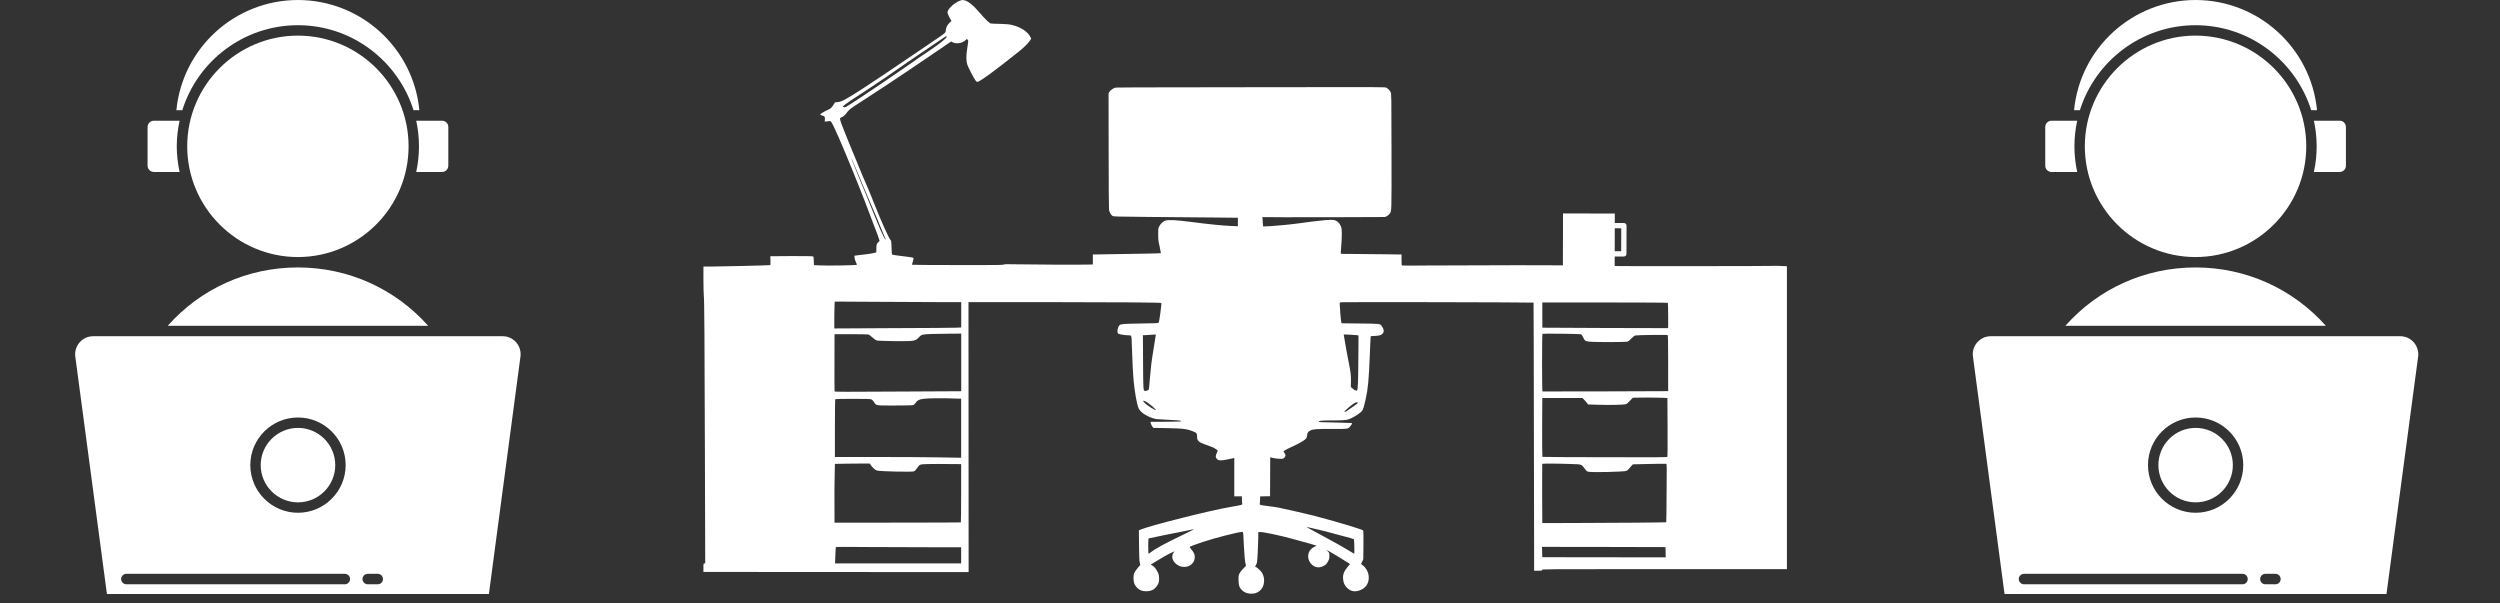 <?xml version="1.0" encoding="UTF-8"?>
<svg xmlns="http://www.w3.org/2000/svg" xmlns:xlink="http://www.w3.org/1999/xlink" width="174" zoomAndPan="magnify" viewBox="0 0 130.5 31.5" height="42" preserveAspectRatio="xMidYMid meet" version="1.0">
  <rect x="0" y="0" width="130.5" height="31.5" fill="#333333" stroke="none"/>
  <defs>
    <clipPath id="f1b6dd95ce">
      <path d="M 36.676 0 L 93.523 0 L 93.523 31 L 36.676 31 Z M 36.676 0 " clip-rule="nonzero"></path>
    </clipPath>
    <clipPath id="fb244fafa1">
      <path d="M 3.875 17 L 27.5 17 L 27.5 31.008 L 3.875 31.008 Z M 3.875 17 " clip-rule="nonzero"></path>
    </clipPath>
    <clipPath id="c77e67fbb6">
      <path d="M 102.93 17 L 126.555 17 L 126.555 31.008 L 102.93 31.008 Z M 102.93 17 " clip-rule="nonzero"></path>
    </clipPath>
  </defs>
  <g clip-path="url(#f1b6dd95ce)">
    <path fill="#ffffff" d="M 50.09 0.043 C 49.852 0.141 49.586 0.363 49.5 0.527 C 49.453 0.613 49.449 0.629 49.477 0.719 C 49.492 0.773 49.543 0.879 49.586 0.953 L 49.668 1.09 L 49.555 1.199 C 49.438 1.32 49.379 1.445 49.367 1.605 C 49.363 1.707 49.336 1.73 48.895 2.027 C 48.695 2.16 48.484 2.301 48.43 2.344 C 48.375 2.379 48.094 2.57 47.801 2.77 C 47.512 2.965 47.227 3.156 47.168 3.199 C 47.066 3.277 45.188 4.531 45.059 4.609 C 45.027 4.633 44.926 4.695 44.84 4.75 C 44.09 5.227 43.926 5.312 43.734 5.328 L 43.586 5.34 L 43.523 5.445 C 43.438 5.598 43.348 5.684 43.238 5.723 C 43.086 5.785 42.816 5.941 42.816 5.973 C 42.816 5.992 42.859 6.016 42.93 6.035 C 43.031 6.066 43.043 6.078 43.055 6.141 C 43.062 6.184 43.062 6.238 43.055 6.266 C 43.035 6.352 43.055 6.359 43.203 6.332 C 43.324 6.312 43.344 6.312 43.375 6.344 C 43.484 6.465 43.953 7.535 44.59 9.113 C 44.688 9.371 44.82 9.695 44.883 9.844 C 44.941 9.988 45.059 10.293 45.148 10.516 C 45.23 10.742 45.391 11.164 45.504 11.457 C 45.77 12.141 45.914 12.535 45.914 12.566 C 45.914 12.578 45.891 12.605 45.863 12.629 C 45.766 12.703 45.742 12.781 45.746 12.977 C 45.754 13.133 45.75 13.16 45.715 13.18 C 45.664 13.207 45.293 13.27 45.008 13.297 C 44.875 13.312 44.73 13.328 44.684 13.336 L 44.602 13.348 L 44.609 13.461 C 44.617 13.523 44.645 13.621 44.68 13.688 C 44.715 13.754 44.734 13.812 44.727 13.824 C 44.699 13.848 43.199 13.875 42.832 13.855 L 42.488 13.84 L 42.48 13.625 C 42.477 13.477 42.465 13.402 42.449 13.387 C 42.43 13.371 42.098 13.367 41.316 13.367 L 40.211 13.375 L 40.219 13.602 C 40.223 13.777 40.219 13.832 40.199 13.84 C 40.16 13.852 37.637 13.914 37.121 13.914 L 36.719 13.914 L 36.719 14.586 C 36.719 14.957 36.73 15.328 36.738 15.414 C 36.766 15.633 36.781 17.691 36.797 23.953 L 36.812 29.41 L 36.766 29.41 C 36.723 29.41 36.719 29.418 36.719 29.633 L 36.719 29.855 L 43.445 29.859 C 47.148 29.863 50.262 29.863 50.371 29.863 L 50.562 29.863 L 50.562 29.621 C 50.562 29.387 50.555 17.656 50.555 16.395 L 50.555 15.77 L 54.406 15.77 C 58.359 15.773 60.598 15.789 60.621 15.816 C 60.645 15.836 60.516 16.793 60.484 16.848 C 60.469 16.867 60.273 16.879 59.543 16.887 C 58.648 16.902 58.52 16.91 58.445 16.973 C 58.348 17.055 58.293 17.352 58.363 17.41 C 58.406 17.445 58.656 17.492 58.828 17.5 C 59.094 17.508 59.062 17.445 59.082 18.043 C 59.098 18.645 59.148 19.602 59.18 19.922 C 59.23 20.438 59.34 21.07 59.418 21.273 C 59.496 21.488 59.777 21.695 60.172 21.828 C 60.316 21.879 60.387 21.887 60.836 21.906 C 61.484 21.934 61.648 21.949 61.664 21.984 C 61.668 22.004 61.492 22.012 60.859 22.016 L 60.051 22.02 L 60.078 22.117 C 60.094 22.168 60.129 22.238 60.156 22.273 L 60.207 22.336 L 60.953 22.348 C 61.816 22.367 61.992 22.391 62.363 22.555 C 62.469 22.602 62.488 22.645 62.488 22.797 C 62.488 23.02 62.566 23.086 62.988 23.23 C 63.148 23.285 63.305 23.344 63.332 23.359 C 63.453 23.422 63.562 23.5 63.562 23.523 C 63.562 23.535 63.543 23.598 63.512 23.66 C 63.445 23.805 63.445 23.871 63.52 23.953 C 63.602 24.047 63.73 24.055 64.07 23.984 C 64.215 23.953 64.355 23.922 64.383 23.918 L 64.43 23.902 L 64.43 25.91 L 64.828 25.91 L 64.828 26.074 C 64.828 26.164 64.836 26.258 64.844 26.285 C 64.859 26.355 64.82 26.363 64.262 26.457 C 63.242 26.625 60.016 27.438 59.531 27.648 L 59.449 27.684 L 59.457 28.469 C 59.461 29.051 59.473 29.285 59.496 29.371 L 59.523 29.488 L 59.391 29.645 C 59.203 29.871 59.168 29.949 59.168 30.18 C 59.168 30.41 59.223 30.551 59.371 30.695 C 59.504 30.824 59.648 30.871 59.875 30.863 C 60.094 30.852 60.242 30.781 60.359 30.629 C 60.48 30.48 60.512 30.375 60.504 30.168 C 60.496 30.02 60.484 29.969 60.43 29.863 C 60.344 29.688 60.25 29.574 60.145 29.516 C 60.086 29.484 60.066 29.465 60.086 29.457 C 60.102 29.453 60.227 29.379 60.359 29.293 C 60.645 29.117 61.016 28.906 61.191 28.832 L 61.309 28.777 L 61.25 28.867 C 61.102 29.09 61.246 29.402 61.562 29.543 C 61.707 29.613 61.938 29.609 62.078 29.535 C 62.27 29.434 62.367 29.277 62.367 29.07 C 62.367 28.93 62.316 28.824 62.18 28.672 C 62.129 28.613 62.094 28.555 62.102 28.547 C 62.125 28.523 62.512 28.379 62.793 28.289 C 63.484 28.062 64.652 27.766 64.836 27.766 C 64.887 27.766 64.887 27.773 64.902 27.941 C 64.91 28.035 64.926 28.309 64.934 28.547 C 64.957 29.004 64.984 29.301 65.02 29.449 L 65.039 29.539 L 64.898 29.68 C 64.82 29.758 64.73 29.871 64.703 29.93 C 64.656 30.023 64.648 30.059 64.652 30.277 C 64.656 30.559 64.691 30.664 64.824 30.801 C 64.949 30.922 65.086 30.98 65.277 30.988 C 65.473 31 65.598 30.961 65.746 30.852 C 66.008 30.652 66.066 30.203 65.875 29.895 C 65.809 29.793 65.613 29.613 65.543 29.59 C 65.508 29.578 65.508 29.574 65.547 29.516 C 65.574 29.484 65.602 29.414 65.613 29.363 C 65.637 29.246 65.672 28.539 65.68 28.113 L 65.684 27.777 L 65.738 27.77 C 65.895 27.754 66.812 27.945 67.496 28.137 C 67.719 28.203 68.074 28.301 68.289 28.355 C 68.504 28.418 68.691 28.469 68.707 28.477 C 68.727 28.48 68.688 28.508 68.613 28.543 C 68.242 28.719 68.176 29.172 68.473 29.465 C 68.641 29.633 68.848 29.66 69.082 29.547 C 69.207 29.484 69.254 29.438 69.332 29.285 C 69.383 29.188 69.395 29.145 69.395 29.016 C 69.395 28.875 69.391 28.859 69.32 28.789 L 69.246 28.711 L 69.32 28.746 C 69.449 28.809 70.34 29.348 70.406 29.398 L 70.469 29.449 L 70.363 29.57 C 70.16 29.809 70.09 29.988 70.109 30.211 C 70.125 30.422 70.18 30.543 70.312 30.68 C 70.492 30.863 70.703 30.91 70.953 30.824 C 71.285 30.711 71.465 30.457 71.449 30.113 C 71.438 29.867 71.309 29.633 71.105 29.484 L 71.047 29.441 L 71.164 29.191 L 71.172 28.449 C 71.176 27.867 71.172 27.707 71.152 27.688 C 71.059 27.621 69.918 27.273 68.867 26.996 C 68.707 26.953 68.566 26.918 68.562 26.914 C 68.539 26.898 66.988 26.547 66.77 26.504 C 66.648 26.48 66.391 26.441 66.199 26.418 C 65.703 26.352 65.75 26.367 65.766 26.254 C 65.773 26.203 65.777 26.102 65.777 26.035 L 65.777 25.914 L 66.039 25.906 L 66.297 25.902 L 66.305 23.871 L 66.469 23.91 C 66.562 23.934 66.711 23.949 66.809 23.949 C 66.977 23.949 66.988 23.949 67.047 23.883 C 67.121 23.801 67.121 23.754 67.051 23.648 L 66.992 23.566 L 67.051 23.52 C 67.086 23.492 67.262 23.402 67.441 23.32 C 67.793 23.16 68.035 23.023 68.137 22.93 C 68.203 22.875 68.211 22.852 68.234 22.699 C 68.246 22.59 68.293 22.523 68.391 22.477 C 68.539 22.398 68.723 22.387 69.512 22.391 C 70.348 22.398 70.371 22.395 70.473 22.266 C 70.57 22.148 70.594 22.098 70.559 22.082 C 70.543 22.078 70.152 22.066 69.688 22.055 C 68.941 22.043 68.848 22.039 68.84 22.008 C 68.832 21.961 69.023 21.945 69.613 21.945 C 70.227 21.945 70.336 21.93 70.551 21.824 C 70.805 21.699 71.043 21.531 71.102 21.441 C 71.164 21.352 71.195 21.25 71.281 20.871 C 71.414 20.273 71.449 19.871 71.504 18.531 C 71.52 18.059 71.543 17.648 71.547 17.609 L 71.555 17.547 L 71.773 17.535 C 72.02 17.523 72.121 17.488 72.188 17.395 C 72.258 17.297 72.242 17.188 72.133 17.031 C 72.043 16.895 72.062 16.898 71 16.887 L 70.031 16.875 L 70.016 16.812 C 69.992 16.734 69.934 16.039 69.934 15.895 C 69.934 15.793 69.934 15.793 70.012 15.777 C 70.109 15.758 80.031 15.781 80.051 15.797 C 80.055 15.805 80.066 18.957 80.07 22.801 L 80.082 29.793 L 80.289 29.793 C 80.484 29.793 80.496 29.789 80.496 29.75 C 80.496 29.707 80.512 29.707 86.887 29.707 L 93.277 29.707 L 93.277 13.898 L 92.949 13.883 C 92.77 13.875 92.613 13.871 92.602 13.879 C 92.582 13.895 83.773 13.898 83.746 13.883 C 83.703 13.855 82.367 13.844 79.191 13.844 C 77.27 13.848 75.148 13.852 74.477 13.859 C 73.805 13.867 73.234 13.867 73.207 13.859 C 73.16 13.848 73.16 13.84 73.16 13.566 L 73.16 13.285 L 72.352 13.273 C 71.91 13.266 71.199 13.258 70.773 13.258 C 70.348 13.258 69.992 13.254 69.988 13.242 C 69.984 13.234 69.992 13.062 70.012 12.859 C 70.055 12.32 70.055 11.965 70.008 11.848 C 69.922 11.621 69.781 11.5 69.574 11.477 C 69.461 11.461 68.961 11.504 68.52 11.562 C 68.398 11.578 68.117 11.617 67.898 11.645 C 67.332 11.723 66.758 11.777 66.316 11.805 C 66.113 11.816 65.938 11.824 65.934 11.82 C 65.934 11.816 65.922 11.707 65.914 11.574 L 65.898 11.332 L 67.066 11.34 C 67.711 11.344 69.148 11.34 70.27 11.336 L 72.305 11.328 L 72.395 11.281 C 72.441 11.254 72.504 11.203 72.531 11.168 C 72.648 11.012 72.641 11.168 72.637 7.91 C 72.633 4.957 72.633 4.887 72.59 4.809 C 72.551 4.727 72.473 4.641 72.371 4.578 C 72.312 4.543 72.125 4.543 66.707 4.551 C 58.129 4.562 58.27 4.559 58.188 4.586 C 58.082 4.625 57.961 4.715 57.91 4.797 L 57.867 4.867 L 57.871 7.852 C 57.871 9.574 57.883 10.883 57.891 10.953 C 57.914 11.086 57.988 11.215 58.074 11.27 C 58.129 11.305 58.258 11.309 59.949 11.324 C 60.945 11.328 62.406 11.344 63.191 11.352 L 64.617 11.367 L 64.617 11.809 L 64.289 11.797 C 63.812 11.777 63.074 11.703 62.152 11.582 C 61.359 11.48 60.992 11.461 60.816 11.52 C 60.703 11.559 60.566 11.695 60.5 11.84 C 60.457 11.93 60.453 11.973 60.457 12.246 C 60.457 12.516 60.469 12.59 60.535 12.879 C 60.574 13.059 60.602 13.211 60.598 13.215 C 60.594 13.223 60.191 13.234 59.711 13.242 C 59.227 13.25 58.43 13.262 57.941 13.27 L 57.047 13.285 L 57.047 13.805 L 56.719 13.812 C 56.23 13.824 53.855 13.812 53.09 13.797 C 52.555 13.785 52.418 13.789 52.383 13.812 C 52.344 13.836 51.91 13.84 49.977 13.836 C 48.684 13.836 47.617 13.828 47.609 13.82 C 47.602 13.812 47.617 13.754 47.641 13.684 C 47.664 13.613 47.684 13.535 47.684 13.504 C 47.684 13.441 47.707 13.445 47.047 13.363 C 46.793 13.332 46.578 13.301 46.566 13.289 C 46.559 13.277 46.543 13.113 46.539 12.926 C 46.531 12.617 46.527 12.574 46.488 12.535 C 46.395 12.434 45.984 11.516 45.652 10.676 C 45.59 10.512 45.492 10.273 45.441 10.148 C 45.387 10.02 45.312 9.84 45.273 9.746 C 45.234 9.656 45.176 9.523 45.145 9.453 C 45.09 9.336 45.059 9.254 44.875 8.809 C 44.793 8.617 44.578 8.09 44.363 7.566 C 44.293 7.387 44.168 7.086 44.094 6.902 C 43.93 6.508 43.84 6.254 43.852 6.191 C 43.855 6.156 43.883 6.133 43.949 6.109 C 44.023 6.086 44.07 6.047 44.152 5.945 C 44.211 5.867 44.289 5.773 44.332 5.734 C 44.395 5.668 44.734 5.441 45.191 5.152 C 45.531 4.938 47.008 3.961 47.477 3.641 C 47.621 3.543 47.988 3.289 48.297 3.086 C 48.605 2.875 49.031 2.586 49.25 2.438 L 49.645 2.168 L 49.746 2.215 C 49.953 2.305 50.215 2.258 50.395 2.102 L 50.473 2.031 L 50.512 2.078 C 50.555 2.133 50.555 2.121 50.488 2.539 C 50.43 2.891 50.43 3.168 50.488 3.359 C 50.535 3.512 50.832 4.082 50.926 4.207 C 50.953 4.242 50.992 4.277 51.012 4.277 C 51.133 4.277 51.898 3.719 53.188 2.688 C 53.438 2.488 53.664 2.266 53.754 2.133 L 53.828 2.016 L 53.793 1.945 C 53.664 1.668 53.305 1.426 52.859 1.312 C 52.68 1.266 52.594 1.258 52.219 1.246 C 51.98 1.242 51.758 1.234 51.723 1.227 C 51.645 1.215 51.414 0.992 51.086 0.605 C 50.766 0.23 50.504 0.035 50.289 0.004 C 50.23 -0.004 50.172 0.008 50.09 0.043 Z M 49.336 2.027 C 49.148 2.203 48.848 2.426 48.328 2.77 C 48.191 2.863 48.031 2.973 47.969 3.012 C 47.914 3.055 47.742 3.172 47.594 3.277 C 47.441 3.379 47.227 3.527 47.117 3.605 C 47.008 3.684 46.773 3.844 46.598 3.961 C 46.426 4.082 46.211 4.227 46.125 4.285 C 45.664 4.605 44.227 5.555 44.16 5.582 C 44.102 5.609 43.996 5.598 43.996 5.562 C 43.996 5.539 44.25 5.352 44.48 5.199 C 44.578 5.137 44.953 4.891 45.312 4.656 C 45.945 4.238 46.723 3.711 47.094 3.441 C 47.195 3.371 47.469 3.18 47.707 3.02 C 48.422 2.539 48.969 2.168 49.191 2.016 C 49.359 1.898 49.406 1.875 49.418 1.902 C 49.43 1.926 49.41 1.957 49.336 2.027 Z M 44.574 8.555 C 44.629 8.688 44.723 8.91 44.781 9.043 C 44.84 9.176 44.941 9.426 45.012 9.602 C 45.082 9.773 45.211 10.078 45.297 10.273 C 45.566 10.895 45.613 11 45.715 11.246 C 45.758 11.348 45.801 11.461 45.82 11.496 C 45.836 11.531 45.922 11.742 46.008 11.961 C 46.102 12.18 46.191 12.402 46.215 12.445 C 46.25 12.52 46.25 12.527 46.223 12.5 C 46.18 12.469 46.074 12.262 45.961 12.004 C 45.883 11.828 45.852 11.746 45.484 10.844 C 45.367 10.543 45.203 10.145 45.125 9.961 C 45.047 9.777 44.957 9.559 44.922 9.477 C 44.891 9.395 44.812 9.199 44.75 9.043 C 44.473 8.367 44.438 8.273 44.469 8.305 C 44.473 8.309 44.52 8.422 44.574 8.555 Z M 48.883 15.77 L 50.176 15.77 L 50.176 17.094 L 49.938 17.105 C 49.809 17.113 48.316 17.125 46.625 17.129 L 43.551 17.145 L 43.551 16.504 C 43.555 16.152 43.562 15.836 43.566 15.801 L 43.578 15.742 L 45.586 15.754 C 46.688 15.762 48.172 15.77 48.883 15.77 Z M 87.062 15.809 C 87.078 15.828 87.086 17.117 87.074 17.129 C 87.07 17.133 85.59 17.129 83.789 17.121 L 80.512 17.105 L 80.508 16.445 L 80.508 15.789 L 83.781 15.789 C 85.625 15.789 87.059 15.797 87.062 15.809 Z M 50.176 18.918 L 50.176 20.422 L 47.207 20.438 C 43.988 20.457 43.594 20.457 43.566 20.43 C 43.559 20.422 43.555 19.746 43.559 18.93 L 43.562 17.445 L 44.418 17.445 C 44.887 17.445 45.297 17.449 45.332 17.461 C 45.363 17.469 45.457 17.539 45.539 17.613 C 45.621 17.691 45.715 17.758 45.762 17.77 C 45.875 17.805 47.352 17.824 47.59 17.793 C 47.789 17.77 47.859 17.734 47.984 17.59 C 48.094 17.465 48.16 17.449 48.613 17.434 C 48.84 17.426 49.285 17.418 49.602 17.418 L 50.176 17.414 Z M 82.496 17.445 C 82.559 17.461 82.578 17.477 82.645 17.621 C 82.738 17.812 82.762 17.824 83.113 17.844 C 83.516 17.863 84.84 17.859 84.934 17.836 C 84.996 17.82 85.051 17.781 85.156 17.672 C 85.238 17.582 85.32 17.52 85.359 17.512 C 85.445 17.488 87.016 17.469 87.051 17.492 C 87.07 17.504 87.078 17.844 87.078 18.961 L 87.078 20.418 L 83.805 20.43 C 82.004 20.434 80.523 20.438 80.516 20.434 C 80.504 20.43 80.496 19.754 80.496 18.934 C 80.496 18.113 80.504 17.434 80.516 17.426 C 80.531 17.406 82.391 17.426 82.496 17.445 Z M 60.328 17.512 C 60.324 17.547 60.305 17.664 60.285 17.781 C 60.27 17.898 60.227 18.164 60.191 18.371 C 60.113 18.844 60.07 19.184 60.02 19.805 C 60 20.07 59.977 20.309 59.969 20.328 C 59.953 20.363 59.852 20.406 59.777 20.406 C 59.676 20.406 59.676 20.402 59.668 18.902 L 59.66 17.496 L 59.75 17.496 C 59.844 17.492 60.258 17.465 60.312 17.461 C 60.332 17.453 60.336 17.473 60.328 17.512 Z M 70.828 17.496 L 70.914 17.512 L 70.906 18.711 C 70.898 19.922 70.883 20.32 70.84 20.375 C 70.805 20.414 70.723 20.383 70.605 20.281 L 70.512 20.199 L 70.52 19.934 C 70.527 19.613 70.504 19.41 70.395 18.875 C 70.328 18.547 70.238 18.055 70.152 17.523 L 70.141 17.457 L 70.441 17.469 C 70.609 17.477 70.781 17.488 70.828 17.496 Z M 86.703 20.762 L 87.039 20.777 L 87.047 22.293 C 87.055 23.262 87.047 23.824 87.035 23.844 C 87.016 23.871 86.637 23.875 83.773 23.867 C 81.988 23.867 80.523 23.855 80.512 23.848 C 80.504 23.84 80.5 23.145 80.5 22.305 L 80.508 20.777 L 82.609 20.777 L 82.707 20.883 C 82.762 20.938 82.828 21.016 82.852 21.051 L 82.898 21.113 L 83.441 21.129 C 84.047 21.148 84.719 21.133 84.852 21.102 C 84.914 21.086 84.973 21.039 85.082 20.922 L 85.23 20.766 L 85.379 20.758 C 85.637 20.75 86.355 20.75 86.703 20.762 Z M 49.809 20.801 L 50.172 20.812 L 50.172 23.895 L 49.039 23.875 C 48.418 23.863 46.934 23.855 45.746 23.855 L 43.582 23.855 L 43.582 22.355 C 43.582 21.527 43.59 20.848 43.602 20.836 C 43.609 20.828 44.023 20.82 44.516 20.82 C 45.199 20.82 45.434 20.824 45.48 20.848 C 45.516 20.859 45.578 20.918 45.617 20.98 C 45.754 21.18 45.672 21.168 46.672 21.168 C 47.152 21.168 47.582 21.16 47.629 21.152 C 47.695 21.141 47.723 21.121 47.785 21.039 C 47.883 20.898 47.965 20.855 48.184 20.82 C 48.391 20.785 49.211 20.777 49.809 20.801 Z M 59.809 20.957 C 59.945 21.023 60.336 21.355 60.336 21.402 C 60.336 21.449 59.926 21.195 59.777 21.059 C 59.633 20.93 59.652 20.875 59.809 20.957 Z M 70.883 21.027 C 70.887 21.039 70.816 21.098 70.73 21.156 C 70.645 21.215 70.5 21.316 70.406 21.383 C 70.254 21.496 70.184 21.527 70.184 21.488 C 70.184 21.438 70.629 21.066 70.738 21.02 C 70.797 20.996 70.879 21 70.883 21.027 Z M 45.438 24.258 C 45.543 24.41 45.691 24.539 45.773 24.562 C 45.949 24.609 47.605 24.645 47.711 24.605 C 47.742 24.594 47.809 24.527 47.859 24.453 C 48.023 24.223 47.988 24.238 48.473 24.223 C 48.707 24.219 49.184 24.215 49.535 24.223 L 50.172 24.227 L 50.172 25.746 C 50.172 26.578 50.164 27.262 50.156 27.27 C 50.145 27.273 48.656 27.281 46.852 27.281 L 43.562 27.285 L 43.559 26.348 C 43.555 25.836 43.559 25.145 43.57 24.812 L 43.582 24.215 L 44.238 24.203 C 44.598 24.195 45.004 24.195 45.141 24.195 L 45.395 24.195 Z M 82.051 24.223 C 82.57 24.238 82.543 24.23 82.727 24.469 C 82.828 24.605 82.844 24.613 82.938 24.629 C 83.191 24.664 84.68 24.629 84.871 24.586 C 84.93 24.57 84.977 24.539 85.02 24.484 C 85.055 24.441 85.117 24.367 85.16 24.32 L 85.238 24.238 L 86.094 24.219 C 86.57 24.211 86.969 24.203 86.984 24.211 C 87.008 24.219 87.008 24.508 86.996 25.734 C 86.992 26.57 86.984 27.254 86.977 27.262 C 86.965 27.273 84.281 27.297 82.121 27.301 L 80.508 27.305 L 80.5 25.77 C 80.5 24.926 80.5 24.223 80.504 24.215 C 80.516 24.191 81.297 24.195 82.051 24.223 Z M 68.609 27.598 C 69.039 27.695 69.242 27.746 69.848 27.914 C 70.098 27.98 70.383 28.059 70.48 28.082 C 70.578 28.109 70.664 28.137 70.672 28.145 C 70.695 28.164 70.711 28.906 70.688 28.906 C 70.68 28.906 70.543 28.824 70.387 28.727 C 70.23 28.633 69.969 28.477 69.801 28.387 C 69.633 28.297 69.324 28.129 69.109 28.008 C 68.895 27.891 68.609 27.734 68.473 27.664 C 68.25 27.547 68.199 27.512 68.234 27.512 C 68.242 27.512 68.41 27.551 68.609 27.598 Z M 62.258 27.664 C 62.215 27.691 62.027 27.785 61.836 27.875 C 60.742 28.402 60.324 28.629 60.031 28.859 C 59.996 28.883 59.965 28.906 59.957 28.906 C 59.945 28.906 59.938 28.723 59.938 28.504 C 59.938 28.285 59.945 28.105 59.957 28.105 C 59.965 28.105 60.219 28.051 60.52 27.988 C 60.816 27.922 61.223 27.844 61.414 27.809 C 61.605 27.77 61.879 27.715 62.023 27.684 C 62.352 27.609 62.344 27.609 62.258 27.664 Z M 48.586 28.566 L 50.172 28.566 L 50.172 29.41 L 43.59 29.41 L 43.605 28.992 C 43.613 28.766 43.625 28.57 43.633 28.559 C 43.637 28.547 44.312 28.543 45.316 28.555 C 46.242 28.562 47.711 28.566 48.586 28.566 Z M 86.945 28.828 L 86.949 29.094 L 83.727 29.09 L 80.508 29.086 L 80.492 28.547 L 83.715 28.551 L 86.938 28.559 Z M 86.945 28.828 " fill-opacity="1" fill-rule="nonzero"></path>
  </g>
  <path fill="#ffffff" d="M 81.59 11.141 L 84.293 11.148 C 84.289 12.133 84.289 13.117 84.285 14.102 C 83.383 14.098 82.484 14.098 81.582 14.094 C 81.586 13.109 81.586 12.125 81.59 11.141 " fill-opacity="1" fill-rule="nonzero"></path>
  <path fill="#ffffff" d="M 83.332 11.637 L 84.77 11.641 C 84.844 11.641 84.906 11.703 84.906 11.781 L 84.902 13.254 C 84.902 13.332 84.84 13.391 84.762 13.391 L 83.328 13.391 C 83.289 13.391 83.254 13.375 83.23 13.348 C 83.203 13.32 83.188 13.285 83.188 13.25 L 83.191 11.777 C 83.191 11.738 83.207 11.703 83.234 11.68 C 83.258 11.652 83.293 11.637 83.332 11.637 M 83.332 11.914 L 83.469 11.777 L 83.465 13.25 L 83.328 13.113 L 84.766 13.113 L 84.625 13.254 L 84.629 11.781 L 84.766 11.918 Z M 83.332 11.914 " fill-opacity="0.973" fill-rule="nonzero"></path>
  <path fill="#ffffff" d="M 21.871 7.637 C 21.871 8.098 21.82 8.543 21.727 8.977 L 23.07 8.977 C 23.258 8.977 23.402 8.832 23.402 8.645 L 23.402 6.633 C 23.402 6.445 23.258 6.301 23.07 6.301 L 21.727 6.301 C 21.82 6.73 21.871 7.18 21.871 7.637 Z M 21.871 7.637 " fill-opacity="1" fill-rule="nonzero"></path>
  <path fill="#ffffff" d="M 15.555 26.223 C 16.629 26.223 17.5 25.352 17.5 24.277 C 17.5 23.207 16.625 22.336 15.555 22.336 C 14.484 22.336 13.609 23.207 13.609 24.277 C 13.609 25.352 14.484 26.223 15.555 26.223 Z M 15.555 26.223 " fill-opacity="1" fill-rule="nonzero"></path>
  <path fill="#ffffff" d="M 15.551 13.418 C 15.551 13.418 15.551 13.418 15.555 13.418 C 18.738 13.414 21.328 10.824 21.328 7.637 C 21.328 4.453 18.738 1.859 15.551 1.859 C 12.363 1.859 9.773 4.453 9.773 7.637 C 9.773 10.824 12.363 13.414 15.547 13.418 C 15.547 13.418 15.551 13.418 15.551 13.418 Z M 15.551 13.418 " fill-opacity="1" fill-rule="nonzero"></path>
  <path fill="#ffffff" d="M 8.754 17.008 L 22.352 17.008 C 20.621 15.066 18.176 13.961 15.551 13.961 C 15.551 13.961 15.551 13.961 15.547 13.961 C 12.922 13.961 10.477 15.062 8.754 17.008 Z M 8.754 17.008 " fill-opacity="1" fill-rule="nonzero"></path>
  <g clip-path="url(#fb244fafa1)">
    <path fill="#ffffff" d="M 5.582 31.008 L 25.52 31.008 L 27.168 18.613 C 27.203 18.348 27.125 18.078 26.945 17.871 C 26.766 17.668 26.512 17.551 26.242 17.551 L 4.855 17.551 C 4.59 17.551 4.332 17.668 4.156 17.871 C 3.977 18.078 3.895 18.348 3.93 18.613 Z M 19.195 29.953 L 19.723 29.953 C 19.871 29.953 19.992 30.078 19.992 30.227 C 19.992 30.375 19.871 30.5 19.723 30.5 L 19.195 30.5 C 19.047 30.5 18.922 30.375 18.922 30.227 C 18.922 30.078 19.047 29.953 19.195 29.953 Z M 15.555 21.793 C 16.926 21.793 18.043 22.906 18.043 24.277 C 18.043 25.652 16.926 26.766 15.555 26.766 C 14.184 26.766 13.066 25.652 13.066 24.277 C 13.066 22.906 14.184 21.793 15.555 21.793 Z M 6.598 29.953 L 18.004 29.953 C 18.152 29.953 18.273 30.078 18.273 30.227 C 18.273 30.375 18.152 30.5 18.004 30.5 L 6.598 30.5 C 6.445 30.5 6.324 30.375 6.324 30.227 C 6.324 30.078 6.445 29.953 6.598 29.953 Z M 6.598 29.953 " fill-opacity="1" fill-rule="nonzero"></path>
  </g>
  <path fill="#ffffff" d="M 15.551 1.316 C 18.383 1.316 20.781 3.188 21.586 5.754 L 21.891 5.754 C 21.578 2.512 18.852 0.008 15.555 0 L 15.551 0 C 12.25 0.008 9.523 2.512 9.207 5.754 L 9.516 5.754 C 10.316 3.188 12.719 1.316 15.551 1.316 Z M 15.551 1.316 " fill-opacity="1" fill-rule="nonzero"></path>
  <path fill="#ffffff" d="M 8.035 8.977 L 9.375 8.977 C 9.281 8.543 9.227 8.098 9.227 7.637 C 9.227 7.18 9.281 6.73 9.375 6.301 L 8.035 6.301 C 7.852 6.301 7.703 6.445 7.703 6.633 L 7.703 8.645 C 7.703 8.832 7.852 8.977 8.035 8.977 Z M 8.035 8.977 " fill-opacity="1" fill-rule="nonzero"></path>
  <path fill="#ffffff" d="M 120.93 7.637 C 120.93 8.098 120.879 8.543 120.785 8.977 L 122.129 8.977 C 122.312 8.977 122.457 8.832 122.457 8.645 L 122.457 6.633 C 122.457 6.445 122.312 6.301 122.129 6.301 L 120.785 6.301 C 120.879 6.73 120.93 7.18 120.93 7.637 Z M 120.93 7.637 " fill-opacity="1" fill-rule="nonzero"></path>
  <path fill="#ffffff" d="M 114.613 26.223 C 115.684 26.223 116.555 25.352 116.555 24.277 C 116.555 23.207 115.684 22.336 114.613 22.336 C 113.539 22.336 112.668 23.207 112.668 24.277 C 112.668 25.352 113.539 26.223 114.613 26.223 Z M 114.613 26.223 " fill-opacity="1" fill-rule="nonzero"></path>
  <path fill="#ffffff" d="M 114.605 13.418 C 114.605 13.418 114.609 13.418 114.609 13.418 C 117.797 13.414 120.387 10.824 120.387 7.637 C 120.387 4.453 117.793 1.859 114.605 1.859 C 111.422 1.859 108.828 4.453 108.828 7.637 C 108.828 10.824 111.418 13.414 114.602 13.418 C 114.605 13.418 114.605 13.418 114.605 13.418 Z M 114.605 13.418 " fill-opacity="1" fill-rule="nonzero"></path>
  <path fill="#ffffff" d="M 107.812 17.008 L 121.41 17.008 C 119.68 15.066 117.23 13.961 114.609 13.961 C 114.609 13.961 114.609 13.961 114.605 13.961 C 111.98 13.961 109.535 15.062 107.812 17.008 Z M 107.812 17.008 " fill-opacity="1" fill-rule="nonzero"></path>
  <g clip-path="url(#c77e67fbb6)">
    <path fill="#ffffff" d="M 104.637 31.008 L 124.574 31.008 L 126.227 18.613 C 126.262 18.348 126.18 18.078 126 17.871 C 125.824 17.668 125.566 17.551 125.301 17.551 L 103.914 17.551 C 103.645 17.551 103.391 17.668 103.211 17.871 C 103.031 18.078 102.949 18.348 102.988 18.613 Z M 118.254 29.953 L 118.777 29.953 C 118.93 29.953 119.051 30.078 119.051 30.227 C 119.051 30.375 118.93 30.5 118.777 30.5 L 118.254 30.5 C 118.102 30.5 117.98 30.375 117.98 30.227 C 117.98 30.078 118.102 29.953 118.254 29.953 Z M 114.613 21.793 C 115.984 21.793 117.098 22.906 117.098 24.277 C 117.098 25.652 115.984 26.766 114.613 26.766 C 113.238 26.766 112.125 25.652 112.125 24.277 C 112.125 22.906 113.238 21.793 114.613 21.793 Z M 105.652 29.953 L 117.059 29.953 C 117.211 29.953 117.332 30.078 117.332 30.227 C 117.332 30.375 117.211 30.5 117.059 30.5 L 105.652 30.5 C 105.504 30.5 105.379 30.375 105.379 30.227 C 105.379 30.078 105.504 29.953 105.652 29.953 Z M 105.652 29.953 " fill-opacity="1" fill-rule="nonzero"></path>
  </g>
  <path fill="#ffffff" d="M 114.605 1.316 C 117.438 1.316 119.84 3.188 120.645 5.754 L 120.949 5.754 C 120.633 2.512 117.91 0.008 114.613 0 L 114.605 0 C 111.309 0.008 108.578 2.512 108.266 5.754 L 108.57 5.754 C 109.375 3.188 111.777 1.316 114.605 1.316 Z M 114.605 1.316 " fill-opacity="1" fill-rule="nonzero"></path>
  <path fill="#ffffff" d="M 107.094 8.977 L 108.43 8.977 C 108.336 8.543 108.285 8.098 108.285 7.637 C 108.285 7.18 108.336 6.73 108.43 6.301 L 107.094 6.301 C 106.906 6.301 106.762 6.445 106.762 6.633 L 106.762 8.645 C 106.762 8.832 106.906 8.977 107.094 8.977 Z M 107.094 8.977 " fill-opacity="1" fill-rule="nonzero"></path>
</svg>
